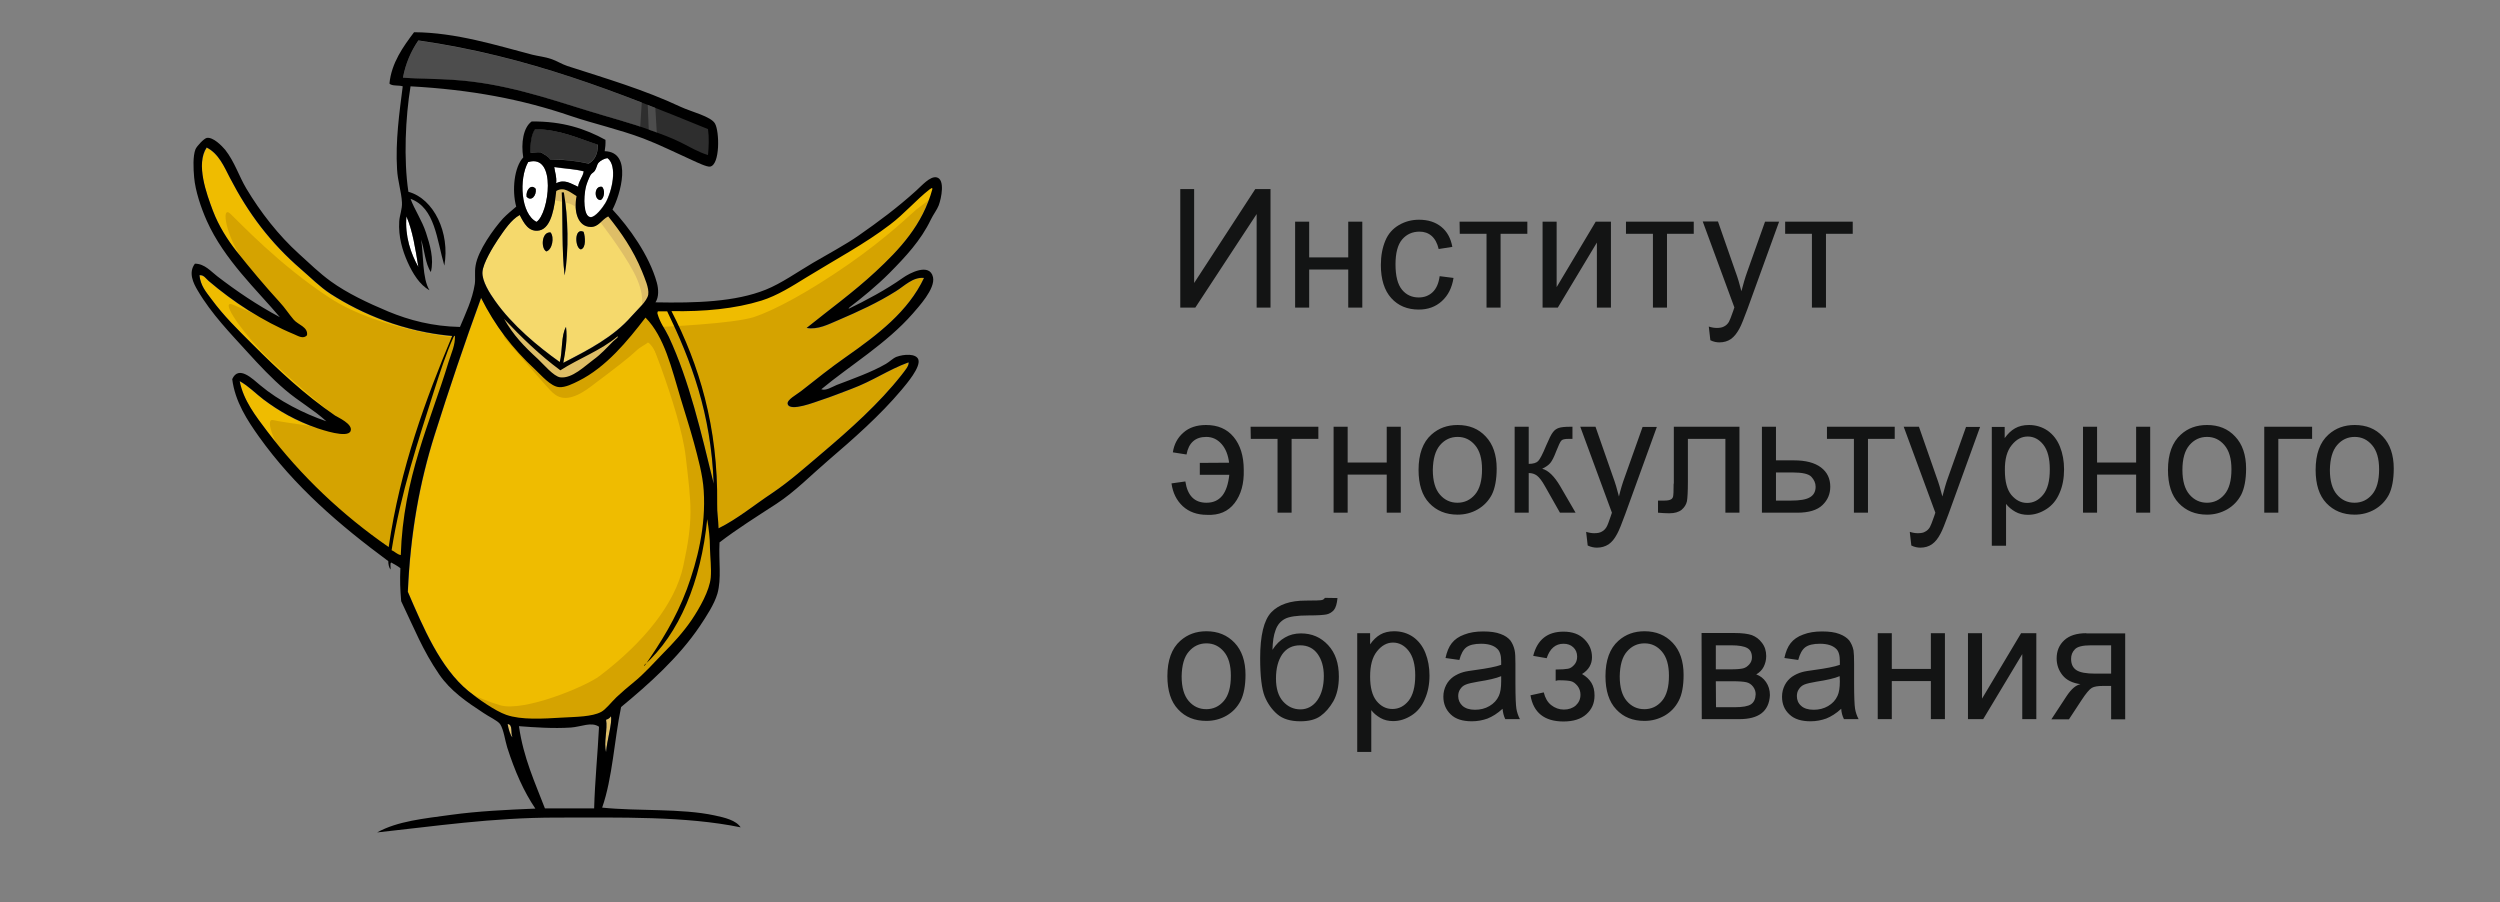 <?xml version="1.0" encoding="UTF-8"?> <svg xmlns="http://www.w3.org/2000/svg" xmlns:xlink="http://www.w3.org/1999/xlink" version="1.1" id="Layer_1" x="0px" y="0px" viewBox="0 0 1280 462" style="enable-background:new 0 0 1280 462;" xml:space="preserve"><rect x="0" y="0" width="1280" height="462" fill="#808080" stroke="none"/> <style type="text/css"> .st0{fill:#131414;} .st1{fill-rule:evenodd;clip-rule:evenodd;fill:#4D4D4D;} .st2{fill-rule:evenodd;clip-rule:evenodd;fill:#2E2E2E;} .st3{fill-rule:evenodd;clip-rule:evenodd;fill:#EFBC00;} .st4{fill-rule:evenodd;clip-rule:evenodd;fill:#FFFFFF;} .st5{fill-rule:evenodd;clip-rule:evenodd;fill:#D5A300;} .st6{fill-rule:evenodd;clip-rule:evenodd;fill:#F5D96C;} .st7{fill-rule:evenodd;clip-rule:evenodd;fill:#DEBE67;} .st8{fill-rule:evenodd;clip-rule:evenodd;} .st9{display:none;fill:#FFFFFF;} </style> <g> <g> <path class="st0" d="M1080.8,344.9h-8c-4.7,0-7.9-0.6-9.7-1.8c-1.8-1.2-2.7-3.1-2.7-5.8c0-1.8,0.6-3.5,1.9-4.8 c1.2-1.4,4-2.1,8.3-2.1h10.3V344.9z M1068.2,324.2c-5,0-8.7,1.2-11.3,3.6c-2.6,2.4-3.9,5.5-3.9,9.3c0,3.2,1,6.1,3,8.6 c2,2.5,5,4,9.2,4.6c-2.4,0.5-4.7,2.5-7.1,6.1l-7.8,11.9h9l6.3-9.6c2.4-3.7,4.2-5.8,5.4-6.5c1.2-0.7,3.1-1,5.7-1h4.2v17.1h7.2v-44 H1068.2z M1007.6,368.2h7.8l20-33.3v33.3h7.2v-44h-7.8l-20,33.5v-33.5h-7.2V368.2z M961.4,368.2h7.2v-19.5h20v19.5h7.2v-44h-7.2 v18.3h-20v-18.3h-7.2V368.2z M942,348.8c0,3.3-0.4,5.8-1.2,7.5c-1,2.2-2.6,3.9-4.8,5.2c-2.2,1.3-4.7,1.9-7.4,1.9 c-2.8,0-5-0.7-6.4-2c-1.5-1.3-2.2-3-2.2-5c0-1.3,0.3-2.5,1-3.5c0.7-1.1,1.6-1.9,2.8-2.4c1.2-0.5,3.3-1,6.3-1.5 c5.3-0.8,9.2-1.7,11.8-2.8L942,348.8L942,348.8z M944.1,368.2h7.5c-0.9-1.7-1.5-3.5-1.8-5.3c-0.3-1.8-0.5-6.2-0.5-13.1v-9.9 c0-3.3-0.1-5.6-0.3-6.9c-0.4-2-1.2-3.7-2.2-5.1c-1.1-1.3-2.8-2.5-5-3.3c-2.3-0.9-5.2-1.3-8.9-1.3c-3.7,0-6.9,0.5-9.7,1.6 c-2.8,1-4.9,2.5-6.4,4.4c-1.5,1.9-2.5,4.4-3.2,7.6l7.1,1c0.8-3.1,2-5.3,3.6-6.5c1.6-1.2,4.1-1.8,7.5-1.8c3.6,0,6.4,0.8,8.2,2.5 c1.4,1.2,2,3.4,2,6.4c0,0.3,0,0.9,0,1.9c-2.8,1-7.1,1.8-12.9,2.6c-2.9,0.4-5,0.7-6.4,1.1c-1.9,0.5-3.7,1.4-5.2,2.4 c-1.5,1.1-2.8,2.5-3.7,4.3c-0.9,1.8-1.4,3.7-1.4,5.9c0,3.7,1.2,6.7,3.8,9.1c2.5,2.4,6.1,3.5,10.8,3.5c2.8,0,5.5-0.5,8-1.4 c2.5-1,5.1-2.6,7.7-5C942.8,364.8,943.3,366.6,944.1,368.2 M878.5,348.8h8.8c3.1,0,5.4,0.2,6.8,0.5c1.4,0.3,2.6,1.1,3.5,2.3 c0.9,1.2,1.3,2.5,1.3,3.9c-0.1,2.4-0.9,4.1-2.4,5.1c-1.5,1-4.3,1.5-8.4,1.5h-9.5L878.5,348.8L878.5,348.8z M878.5,330.4h7.9 c3.9,0,6.6,0.5,8.2,1.4c1.6,0.9,2.4,2.5,2.4,4.8c0,1.4-0.5,2.6-1.4,3.6c-0.9,1-1.9,1.7-3.1,2c-1.1,0.3-3.3,0.5-6.3,0.5h-7.7 L878.5,330.4L878.5,330.4z M871.3,368.2h19.2c5,0,8.8-1,11.4-3c2.6-2,4.1-5.1,4.3-9.3c0-2.6-0.7-4.8-2-6.7c-1.3-1.9-3-3.2-5-3.9 c1.7-1,3-2.3,3.8-3.9c0.8-1.6,1.3-3.4,1.3-5.5c0-2.6-0.7-4.9-2.2-6.8c-1.4-1.9-3.1-3.1-5.1-3.9c-2-0.7-5-1.1-9.1-1.1h-16.7 L871.3,368.2L871.3,368.2z M833,333.6c2.4-2.8,5.4-4.2,9-4.2c3.6,0,6.5,1.4,8.9,4.2c2.4,2.8,3.6,6.9,3.6,12.4 c0,5.8-1.2,10.1-3.6,12.9c-2.4,2.8-5.4,4.2-9,4.2c-3.6,0-6.6-1.4-9-4.2c-2.4-2.8-3.6-7-3.6-12.6 C829.4,340.6,830.6,336.3,833,333.6 M827.5,363.2c3.7,4,8.5,5.9,14.5,5.9c3.7,0,7.1-0.9,10.3-2.7c3.1-1.8,5.5-4.3,7.2-7.6 c1.7-3.2,2.5-7.7,2.5-13.3c0-7-1.9-12.5-5.6-16.4c-3.7-3.9-8.5-5.9-14.4-5.9c-5.3,0-9.7,1.6-13.4,4.9c-4.4,3.9-6.6,10-6.6,18.1 C822,353.6,823.8,359.3,827.5,363.2 M798.2,348.3c3,0,5.1,0.2,6.2,0.5c1.2,0.3,2.2,1.1,3.3,2.4c1,1.3,1.5,2.8,1.5,4.5 c0,2.2-0.8,4-2.4,5.5c-1.6,1.4-3.7,2.1-6.1,2.1c-2.4,0-4.6-0.8-6.5-2.3c-1.9-1.5-3.1-3.7-3.8-6.5l-6.8,1.5 c1.5,8.9,7.2,13.4,16.9,13.4c5,0,8.9-1.2,11.7-3.7c2.8-2.5,4.2-5.6,4.2-9.6c0-2.5-0.5-4.7-1.6-6.5c-1.1-1.8-2.7-3.3-4.8-4.5 c3.4-2.1,5.1-5,5.1-8.6c0-3.6-1.3-6.6-3.9-9.2c-2.6-2.6-6.1-3.9-10.7-3.9c-8.2,0-13.4,4.1-15.5,12.4l6.9,1.2 c1.6-4.9,4.5-7.4,8.6-7.4c2.1,0,3.7,0.6,5,1.8c1.3,1.2,2,2.8,2,4.8c0,1.7-0.5,3.1-1.5,4.2c-1,1.1-2,1.8-3.2,2 c-1.1,0.2-3.2,0.4-6.3,0.4v5.8C797.3,348.3,797.9,348.3,798.2,348.3 M768.6,348.8c0,3.3-0.4,5.8-1.2,7.5c-1,2.2-2.6,3.9-4.8,5.2 c-2.2,1.3-4.7,1.9-7.4,1.9c-2.8,0-4.9-0.7-6.4-2c-1.4-1.3-2.2-3-2.2-5c0-1.3,0.3-2.5,1-3.5c0.7-1.1,1.6-1.9,2.9-2.4 c1.2-0.5,3.3-1,6.3-1.5c5.2-0.8,9.2-1.7,11.8-2.8V348.8z M770.7,368.2h7.5c-0.9-1.7-1.5-3.5-1.8-5.3c-0.3-1.8-0.5-6.2-0.5-13.1 v-9.9c0-3.3-0.1-5.6-0.4-6.9c-0.4-2-1.2-3.7-2.2-5.1c-1.1-1.3-2.7-2.5-5-3.3c-2.3-0.9-5.2-1.3-8.9-1.3c-3.7,0-6.9,0.5-9.7,1.6 c-2.8,1-4.9,2.5-6.4,4.4c-1.5,1.9-2.5,4.4-3.2,7.6l7.1,1c0.8-3.1,2-5.3,3.6-6.5c1.6-1.2,4.1-1.8,7.5-1.8c3.6,0,6.4,0.8,8.2,2.5 c1.4,1.2,2.1,3.4,2.1,6.4c0,0.3,0,0.9,0,1.9c-2.8,1-7.1,1.8-12.9,2.6c-2.9,0.4-5,0.7-6.4,1.1c-1.9,0.5-3.7,1.4-5.2,2.4 c-1.5,1.1-2.8,2.5-3.7,4.3c-0.9,1.8-1.4,3.7-1.4,5.9c0,3.7,1.3,6.7,3.8,9.1c2.5,2.4,6.1,3.5,10.8,3.5c2.8,0,5.5-0.5,8-1.4 c2.5-1,5.1-2.6,7.7-5C769.5,364.8,769.9,366.6,770.7,368.2 M705,333.5c2.4-3,5.1-4.5,8.2-4.5c3.1,0,5.8,1.4,8,4.2 c2.2,2.8,3.4,7,3.4,12.6c0,5.9-1.2,10.2-3.4,13c-2.3,2.8-5,4.2-8.3,4.2c-3.2,0-5.9-1.4-8.1-4.1c-2.2-2.7-3.3-6.9-3.3-12.5 S702.6,336.5,705,333.5 M702.1,385v-21.4c1.2,1.6,2.8,2.9,4.7,4c1.9,1.1,4.1,1.6,6.5,1.6c3.3,0,6.4-1,9.4-2.9 c3-1.9,5.3-4.7,6.8-8.3c1.6-3.6,2.4-7.6,2.4-12.1c0-4.2-0.7-8.1-2.1-11.6c-1.4-3.5-3.5-6.2-6.3-8.2c-2.8-1.9-6-2.9-9.7-2.9 c-2.8,0-5.2,0.6-7.1,1.7c-1.9,1.1-3.7,2.8-5.2,5v-5.7h-6.6V385L702.1,385L702.1,385z M674.5,358.5c-2.2,3.1-5.2,4.7-8.7,4.7 c-3.5,0-6.5-1.4-8.9-4.1c-2.4-2.7-3.6-6.6-3.6-11.7c0-5.2,1.1-9.3,3.2-12.4c2.2-3.1,5.2-4.6,9.2-4.6c3.8,0,6.8,1.5,8.9,4.4 c2.1,2.9,3.2,6.7,3.2,11.3C677.8,351.2,676.7,355.3,674.5,358.5 M676.9,307.2c-0.7,0.2-3.5,0.3-8.4,0.3c-7.9,0-13.8,2-17.6,6 c-3.8,4-5.7,11.9-5.7,23.5c0,9.2,0.8,15.7,2.3,19.5c1.5,3.7,3.7,6.8,6.5,9.2c2.8,2.4,6.7,3.6,11.8,3.6c4.4,0,7.8-0.9,10.3-2.7 c2.5-1.8,4.7-4.3,6.6-7.6c1.8-3.3,2.8-7.5,2.8-12.6c0-6.8-1.8-12.1-5.5-16.1c-3.7-4-8.3-6-13.9-6c-3.1,0-5.8,0.7-8.2,2.1 c-2.5,1.4-4.6,3.5-6.4,6.3c0.1-4.1,0.6-7.5,1.6-10.1c0.9-2.6,2.5-4.5,4.7-5.7c2.2-1.2,6.2-1.8,12.2-1.8c4.5,0,7.5-0.2,9.1-0.5 c1.5-0.3,2.8-1.1,3.8-2.2c1-1.2,1.6-3.2,1.9-6.2l-6.4-0.1C678,306.6,677.6,307,676.9,307.2 M608.7,333.6c2.4-2.8,5.4-4.2,9-4.2 c3.6,0,6.5,1.4,8.9,4.2c2.4,2.8,3.6,6.9,3.6,12.4c0,5.8-1.2,10.1-3.6,12.9c-2.4,2.8-5.4,4.2-9,4.2c-3.6,0-6.6-1.4-9-4.2 c-2.4-2.8-3.6-7-3.6-12.6C605.1,340.6,606.3,336.3,608.7,333.6 M603.2,363.2c3.7,4,8.5,5.9,14.5,5.9c3.7,0,7.2-0.9,10.3-2.7 c3.1-1.8,5.5-4.3,7.2-7.6c1.6-3.2,2.5-7.7,2.5-13.3c0-7-1.9-12.5-5.6-16.4c-3.7-3.9-8.5-5.9-14.4-5.9c-5.3,0-9.7,1.6-13.4,4.9 c-4.4,3.9-6.6,10-6.6,18.1C597.7,353.6,599.5,359.3,603.2,363.2"></path> <path class="st0" d="M1196.6,227.9c2.4-2.8,5.4-4.2,9-4.2c3.6,0,6.5,1.4,8.9,4.2c2.4,2.8,3.6,6.9,3.6,12.4 c0,5.8-1.2,10.1-3.6,12.9c-2.4,2.8-5.4,4.2-9,4.2s-6.6-1.4-9-4.2c-2.4-2.8-3.6-7-3.6-12.6C1193,234.9,1194.2,230.7,1196.6,227.9 M1191.1,257.6c3.7,3.9,8.5,5.9,14.5,5.9c3.7,0,7.2-0.9,10.3-2.7c3.1-1.8,5.5-4.3,7.2-7.5c1.6-3.2,2.5-7.7,2.5-13.4 c0-7-1.9-12.5-5.6-16.4c-3.7-4-8.5-5.9-14.4-5.9c-5.3,0-9.7,1.6-13.4,4.9c-4.4,3.9-6.6,10-6.6,18.1 C1185.6,248,1187.4,253.7,1191.1,257.6 M1159.3,262.5h7.2v-37.8h17.3v-6.2h-24.5V262.5z M1121,227.9c2.4-2.8,5.4-4.2,9-4.2 c3.6,0,6.5,1.4,8.9,4.2c2.4,2.8,3.6,6.9,3.6,12.4c0,5.8-1.2,10.1-3.6,12.9c-2.4,2.8-5.4,4.2-8.9,4.2c-3.6,0-6.6-1.4-9-4.2 c-2.4-2.8-3.6-7-3.6-12.6C1117.4,234.9,1118.6,230.7,1121,227.9 M1115.5,257.6c3.7,3.9,8.5,5.9,14.5,5.9c3.7,0,7.1-0.9,10.3-2.7 c3.1-1.8,5.5-4.3,7.2-7.5c1.6-3.2,2.5-7.7,2.5-13.4c0-7-1.9-12.5-5.6-16.4c-3.7-4-8.5-5.9-14.4-5.9c-5.3,0-9.8,1.6-13.4,4.9 c-4.4,3.9-6.6,10-6.6,18.1C1110,248,1111.8,253.7,1115.5,257.6 M1066.5,262.5h7.2V243h20v19.5h7.2v-44h-7.2v18.3h-20v-18.3h-7.2 V262.5z M1030,227.9c2.4-3,5.1-4.4,8.2-4.4c3.1,0,5.8,1.4,8,4.2c2.2,2.8,3.3,7,3.3,12.6c0,5.9-1.1,10.2-3.4,13 c-2.3,2.8-5,4.2-8.2,4.2c-3.2,0-5.8-1.4-8.1-4.1c-2.2-2.7-3.3-6.9-3.3-12.5C1026.4,235.1,1027.6,230.8,1030,227.9 M1027.1,279.4 V258c1.2,1.6,2.8,2.9,4.7,4c1.9,1.1,4.1,1.6,6.5,1.6c3.3,0,6.4-1,9.4-2.9c3-1.9,5.3-4.7,6.8-8.3c1.6-3.6,2.3-7.7,2.3-12.1 c0-4.2-0.7-8.1-2.1-11.6c-1.4-3.5-3.5-6.2-6.3-8.2c-2.8-1.9-6-2.9-9.6-2.9c-2.8,0-5.2,0.6-7.1,1.7c-2,1.1-3.7,2.8-5.3,5v-5.7h-6.6 v60.8L1027.1,279.4L1027.1,279.4z M983.2,280.4c2.3,0,4.3-0.6,5.9-1.7c1.7-1.2,3.1-2.9,4.4-5.4c1-1.8,2.3-5.1,4.1-10l16.2-44.7 h-7.2l-9.1,25.6c-1.2,3.2-2.1,6.6-3,10c-0.9-3.6-1.9-7-3.1-10.2l-8.9-25.5h-7.8l16.2,44c-0.3,0.8-0.5,1.4-0.6,1.8 c-1,3-1.8,4.8-2.2,5.6c-0.6,1-1.4,1.8-2.4,2.3c-0.9,0.6-2.2,0.8-3.8,0.8c-1.2,0-2.6-0.2-4.1-0.7l0.8,7 C980.2,280.1,981.8,280.4,983.2,280.4 M935.5,224.7h13.7v37.8h7.2v-37.8h13.7v-6.2h-34.7V224.7z M909.3,241.9h8.5 c4.9,0,8.2,0.7,9.6,2.2c1.4,1.5,2.2,3.2,2.2,5.1c0,2.5-1,4.3-2.9,5.4c-2,1.2-5.2,1.7-9.8,1.7h-7.6V241.9z M902.1,262.5h18.1 c5.9,0,10.2-1.3,12.9-3.9c2.7-2.6,4-5.7,4-9.4c0-4.2-1.6-7.5-4.8-9.9c-3.2-2.4-7.8-3.6-13.8-3.6h-9.2v-17.2h-7.2L902.1,262.5 L902.1,262.5z M856.9,247.6c0,3.8-0.1,6-0.3,6.7c-0.2,0.7-0.6,1.2-1.3,1.5c-0.6,0.3-1.7,0.5-3.2,0.5h-3.2v6.2 c2.2,0.2,4.2,0.3,5.8,0.3c2.7,0,4.8-0.6,6.3-1.8c1.4-1.2,2.3-2.6,2.7-4.3c0.3-1.6,0.5-5,0.5-10.1v-21.9h19.2v37.8h7.2v-44h-33.6 V247.6z M817.6,280.4c2.3,0,4.3-0.6,6-1.7c1.7-1.2,3.1-2.9,4.4-5.4c1-1.8,2.3-5.1,4.1-10l16.2-44.7H841l-9.1,25.6 c-1.2,3.2-2.2,6.6-3,10c-0.9-3.6-1.9-7-3.1-10.2l-8.9-25.5h-7.8l16.2,44c-0.3,0.8-0.5,1.4-0.6,1.8c-1,3-1.7,4.8-2.2,5.6 c-0.6,1-1.4,1.8-2.4,2.3c-1,0.6-2.3,0.8-3.9,0.8c-1.2,0-2.5-0.2-4.1-0.7l0.8,7C814.6,280.1,816.2,280.4,817.6,280.4 M775.5,262.5 h7.2v-20.3c1.6,0,3,0.4,4.2,1.3c1.2,0.9,2.6,2.7,4.1,5.4l7.7,13.6h8l-7.9-13.6c-3-5.1-6.1-8.1-9.2-8.9c1.9-0.9,3.3-1.9,4.2-3 c0.9-1.1,1.9-3.1,3-6c1.2-3,2-4.8,2.6-5.4c0.5-0.6,1.7-0.9,3.7-0.9l2,0v-6.2h-1.4c-2.5,0-4.4,0.2-5.6,0.6c-1.2,0.4-2.2,1.1-3,2.2 c-0.9,1.1-2,3.4-3.5,6.9c-1.8,4.4-3.2,7-4.1,7.9s-2.5,1.4-4.8,1.4v-19h-7.2L775.5,262.5L775.5,262.5z M737.3,227.9 c2.4-2.8,5.4-4.2,9-4.2c3.6,0,6.5,1.4,8.9,4.2c2.4,2.8,3.6,6.9,3.6,12.4c0,5.8-1.2,10.1-3.6,12.9c-2.4,2.8-5.4,4.2-9,4.2 c-3.6,0-6.6-1.4-9-4.2c-2.4-2.8-3.6-7-3.6-12.6C733.7,234.9,734.9,230.7,737.3,227.9 M731.8,257.6c3.7,3.9,8.5,5.9,14.5,5.9 c3.7,0,7.2-0.9,10.3-2.7c3.1-1.8,5.5-4.3,7.2-7.5c1.6-3.2,2.5-7.7,2.5-13.4c0-7-1.9-12.5-5.6-16.4c-3.7-4-8.5-5.9-14.4-5.9 c-5.3,0-9.7,1.6-13.4,4.9c-4.4,3.9-6.6,10-6.6,18.1C726.3,248,728.1,253.7,731.8,257.6 M682.8,262.5h7.2V243h20v19.5h7.2v-44H710 v18.3h-20v-18.3h-7.2V262.5z M640.4,224.7h13.7v37.8h7.2v-37.8H675v-6.2h-34.7L640.4,224.7L640.4,224.7z M629.3,236.9 c-0.5-3.9-1.7-7.1-3.8-9.5c-2.1-2.4-4.7-3.7-7.9-3.7c-5.6,0-9,3-10.1,9l-7-1.1c0.6-4.1,2.4-7.5,5.4-10.1c2.9-2.6,6.8-3.9,11.6-3.9 c6,0,10.7,2,14.1,6.1c3.4,4.1,5.2,9.7,5.2,16.9c0.2,7-1.4,12.7-4.7,17c-3.3,4.3-8,6.3-14.1,6c-5.1,0-9.2-1.5-12.4-4.4 c-3.2-3-5.1-6.8-5.8-11.7l7.1-1c1.1,7.3,4.7,10.9,10.8,10.9c3.5,0,6.1-1.2,8.1-3.6c1.9-2.4,3.1-6,3.6-10.7h-15.1v-6.1L629.3,236.9 L629.3,236.9z"></path> <path class="st0" d="M914,119.7h13.7v37.8h7.2v-37.8h13.7v-6.2H914L914,119.7L914,119.7z M880.3,175.3c2.3,0,4.3-0.6,5.9-1.7 c1.7-1.2,3.1-3,4.4-5.4c1-1.8,2.3-5.2,4.1-10l16.2-44.7h-7.2l-9.1,25.6c-1.2,3.3-2.1,6.6-3,10c-0.9-3.6-1.9-7-3.1-10.2l-8.9-25.5 h-7.8l16.2,44c-0.3,0.8-0.5,1.4-0.6,1.8c-1,3-1.8,4.8-2.2,5.6c-0.6,1-1.4,1.8-2.4,2.3c-1,0.6-2.3,0.8-3.8,0.8 c-1.2,0-2.6-0.2-4.1-0.7l0.8,7C877.3,175,878.9,175.3,880.3,175.3 M832.6,119.7h13.7v37.8h7.2v-37.8h13.7v-6.2h-34.7V119.7z M789.8,157.5h7.8l20-33.3v33.3h7.2v-44H817L797,147v-33.5h-7.2L789.8,157.5L789.8,157.5z M747.4,119.7h13.7v37.8h7.2v-37.8H782 v-6.2h-34.7L747.4,119.7L747.4,119.7z M733.5,149.6c-1.9,1.8-4.3,2.7-7.1,2.7c-3.5,0-6.4-1.3-8.6-4c-2.2-2.7-3.3-7-3.3-12.9 c0-5.8,1.1-10.1,3.4-12.8c2.3-2.7,5.3-4,8.9-4c2.4,0,4.5,0.7,6.2,2.2c1.7,1.5,2.9,3.7,3.6,6.7l7-1.1c-0.8-4.4-2.7-7.9-5.7-10.3 c-3-2.4-6.7-3.6-11.4-3.6c-3.7,0-7.1,0.9-10.2,2.7c-3.1,1.8-5.5,4.4-7,8c-1.5,3.6-2.3,7.7-2.3,12.5c0,7.3,1.8,13,5.3,16.9 c3.5,3.9,8.2,5.9,14.1,5.9c4.7,0,8.6-1.4,11.8-4.3c3.2-2.9,5.2-6.8,6-11.9l-7.1-0.9C736.6,145.1,735.4,147.8,733.5,149.6 M663.1,157.5h7.2V138h20v19.5h7.2v-44h-7.2v18.3h-20v-18.3h-7.2V157.5z M604.2,157.5h7.8l31.4-47.9v47.9h7.1V96.8h-7.8 l-31.3,48.1V96.8h-7.1V157.5z"></path> <path class="st0" d="M1039.1,147.9"></path> </g> </g> <path class="st1" d="M214.2,20.8c56.5,8.1,102.5,26.6,148.3,45.4c0.6,4.2,0.4,9.1,0,13.3c-4.9-1.5-9.5-4.2-14-6.5 c-4.9-2.4-9.9-4.2-15.1-6.1C323,63,312.1,60.2,301,56.8c-21.4-6.6-43.5-14.3-68.8-15.8c-8.6-0.5-17-0.4-25.9-1.1 C207.7,32.3,210.5,26.1,214.2,20.8z"></path> <path class="st2" d="M306,74c0.2,5-1.7,7.9-4.7,9.7c-6-1.3-12.6-2.1-19.8-2.2c-1-1.7-3-2.5-4.7-3.6c-1.9-0.2-4.5,0.3-5.4,0 c0.1-4.7,0.5-9.1,2.5-11.9C287,66.4,295.9,70.8,306,74z"></path> <path class="st3" d="M199.1,280.3c-23.7-16.4-44.7-36.3-62.3-59.4c-5.8-7.6-12.1-15.7-14-25.6c4.8,2.7,8.1,6.3,12.2,9.4 c8,6,16.4,10.8,27.7,14.8c1.9,0.7,15.4,5.3,16.9,1.4c1.4-3.6-6.7-7.1-7.9-7.9c-15.7-10.8-29-23.2-42.5-36.7 c-7.8-7.8-14.4-14.3-20.9-23c-2.9-3.9-5.5-6.9-6.1-12.2c2.1-0.4,3.3,1.7,4.7,2.9c12.3,10.5,27.5,20.6,43.9,27.4 c1.8,0.8,4.7,2.6,6.5,0.4c0.5-4.2-4.6-5.3-6.8-7.9c-2.5-2.9-4.5-6.1-7.2-9c-7.7-8.3-14.9-16.8-22.3-26.3 c-4.3-5.5-8.9-12.6-11.9-20.5c-3.3-8.6-9-23.9-3.2-32.4c6.1,3.1,9,9.9,11.9,15.5c9.5,18.5,20.8,33.4,36.4,46.8 c5,4.3,9.6,9,15.1,12.6c16.2,10.4,37.5,19.4,62.3,21.6C218.1,204.1,204.9,239.5,199.1,280.3z"></path> <path class="st4" d="M311,80.9c5.3,4.1,2.3,17.1-1.1,23c-1.3,2.2-5.2,7.4-7.6,7.2c-3.8-0.3-3.7-10.2-2.5-15.1 c0.4-1.6,1.5-4.7,2.5-6.5c0.5-0.9,1.6-1.3,2.2-2.2c0.9-1.4,1.1-3.2,1.8-4C307.5,82.2,309.4,81.1,311,80.9z M307.4,102.5 c2-0.8,2.5-5.4,0.7-6.8C304,95,304.1,102.5,307.4,102.5z"></path> <path class="st4" d="M274.7,113.6c-8.1-4.1-9.1-22-4.3-30.6C285.2,78.4,281.1,109.4,274.7,113.6z M269.6,100.7 c2.4,2.8,5.2-0.6,4.7-4C271.9,93.9,269.2,97.4,269.6,100.7z"></path> <path class="st4" d="M283.7,85.6c5,0.8,10.6,0.9,15.1,2.2c-0.5,3.1-2.5,4.7-2.9,7.9c-3.5-1.5-6.8-4.1-11.2-1.8 C285.1,90.4,284.1,88.2,283.7,85.6z"></path> <path class="st5" d="M412.9,168c5.8,1.1,11.2-1.8,16.2-4c10.3-4.4,20.3-9,29.5-14.8c4.4-2.7,8.7-7.4,14.4-6.8 c-8.1,17.2-23.7,29-40.3,40.7c-7.7,5.4-14.7,11-22.7,17.3c-2.3,1.8-7.3,4.4-6.8,6.5c0.9,4.3,14.6-1.2,16.6-1.8 c6.5-2.1,10.9-3.9,15.8-5.8c11.3-4.2,19-9.8,29.5-13.7c0.4,1.7-2.1,4.5-3.6,6.5c-11.4,14.4-26.4,27.9-40.7,40 c-8.4,7.1-16.4,14.3-25.6,20.5c-9.1,6.1-17.7,13.2-27.4,18c-0.1-4.4-0.8-8-0.7-12.2c0.5-40.1-9.4-71.8-23.4-99 c16.8,0.3,32.6-1.2,46.1-5.4c8.2-2.6,15.7-7.4,23-11.9c14.8-9.1,30.3-17.4,42.8-27c7.2-5.5,13.4-12.7,20.2-18 c0.4-0.3,0.7-0.5,1.1-0.7c0.3-0.1,0.3,0.1,0.4,0.4c-4.8,18.4-16.9,31.1-29.2,42.5C437,149.6,424.5,158.6,412.9,168z"></path> <path class="st6" d="M295.2,100.3c-1.6,8.1,0.8,15.7,7.2,15.8c4.1,0.1,5.6-3.7,9-5.4c6.5,8,12.6,16.9,17.3,28.1 c1.5,3.5,3.8,8.6,3.2,11.9c-0.5,3.4-6,8.2-8.6,11.2c-9.3,10.6-22.2,17.2-34.9,23.8c1.1-5.6,2.2-12.1,1.4-18.4 c-2.6,4.4-1.7,12.5-3.2,18c-11.1-7.9-24.2-18.7-33.1-31.3c-2.7-3.9-6.8-10.2-6.5-14.8c0.3-4.5,5.5-12.9,7.9-16.6 c3.4-5,6.9-10.3,11.2-12.6c2.1,4.1,4.6,9,10.1,7.9c6.4-1.3,7.8-12.8,8.6-20.2C288.8,95.3,292.2,98.7,295.2,100.3z M289.1,141 c2.3-12.7,1.8-30-0.4-42.5c-0.4,0-0.7,0-1.1,0C288.3,111.6,287.5,128.3,289.1,141z M297.4,127.7c2.8-0.8,2.3-6.6,1.4-9 C293.9,116.3,294.3,127,297.4,127.7z M279.7,128.8c3-0.8,4.2-7.3,2.2-9.7C277.3,118.5,276.8,127.1,279.7,128.8z"></path> <path class="st4" d="M208.1,110.8c3.2,7.5,4.6,16.7,6.1,25.9C210.4,130,207.2,120.9,208.1,110.8z"></path> <path class="st3" d="M329.8,340.8c18.1-16.1,29.2-42.9,32.4-74.9c0.9,4.8,1.4,9.8,1.4,14.8c0,4.8,0.8,10.2,0.4,15.1 c-0.6,6.7-5.7,15.6-9.7,21.6c-4.5,6.7-9.9,12.4-14.4,16.9c-5.2,5.2-9.8,10.5-15.8,15.5c-2.5,2-5.5,4.6-8.3,7.2 c-2.8,2.6-5.6,6.4-7.9,7.6c-4.7,2.4-12.7,2.5-19.8,2.9c-10,0.5-21.1,1.3-28.8-1.4c-5.7-2-14.6-8.3-19.4-12.2 c-14.5-11.9-23.1-32.7-31-50.8c1.3-30.2,6.1-56.2,13.7-80.3c7.5-24,15.3-46.9,23.8-70.2c7.1,14.1,16,25.9,27.7,36.7 c3.2,2.9,8,8.7,12.2,9c3.1,0.2,7.3-1.8,10.1-3.2c14-7,25-20.4,34.2-32.4c9.8,10,13.3,25.9,18,41.4c2.2,7.4,4.7,15,6.8,22.7 c2.2,7.9,4.5,16.4,5,24.5c1.2,18.3-3.3,36-8.6,50.4c-5.6,15.1-13.4,27.5-21.6,39.2C330,340.8,329.9,340.8,329.8,340.8z"></path> <path class="st5" d="M341.6,159.4c12.2,25.2,22.4,52.2,23.8,88.2c-6.4-26.2-12.5-52.7-23-75.2c-2-4.2-4.4-6.9-5.8-11.9 c0-0.5-0.1-1,0.4-1.1C338.5,159.4,340.1,159.4,341.6,159.4z"></path> <path class="st3" d="M232.2,172.7c0.2-0.3,0.3-0.6,0.7-0.7c0.3,4.6-2,9.1-3.2,13.3c-9.3,30.8-23.3,59.5-24.5,99 c-2-0.4-3-1.8-4.7-2.5c4.6-29.2,13.6-56,22-82.4C225.4,190.3,228.5,180.7,232.2,172.7z"></path> <path class="st7" d="M310.3,385.1c-1.3-5.2,0.9-11.8,0-16.6c1.1-0.3,2-0.9,2.5-1.8C313.6,369.9,310.7,379.3,310.3,385.1z"></path> <path class="st6" d="M258.1,163.3c8.9,9.4,18.2,18.5,28.8,26.3c9.4-6,20.8-10.2,29.2-17.3c1.2,0.1-1.1,1.5-2.2,2.5 c-3.1,3.1-6.1,6.5-10.1,9.4c-4.4,3.2-10.8,9.7-16.9,9c-3.4-0.4-8.7-6.8-11.5-9.4C268.3,177.3,262.9,171.7,258.1,163.3z"></path> <path class="st7" d="M259.9,370.7c2.9,0.2,1.4,4.9,2.5,6.8C261.4,376.9,260.3,373.2,259.9,370.7z"></path> <path class="st5" d="M235.9,173.3c0,0-41.2-3.9-67.1-20.8c-25.9-16.9-46.1-38.6-50.9-43.1c-4.9-4.5-2.3,11.7,7.1,24.6 c9.4,13,31.1,37.3,31.1,37.3s-29.5-12-36.6-15.2c-7.1-3.2,2.6,11.4,13.9,23.3c11.4,12,39.6,35,39.6,35l6.6,6.5 c0,0-34.5-4.5-39.7-5.8c-5.2-1.3,2.6,16.2,7.8,22.4c5.2,6.2,35,32.4,35,32.4l24.3,17.8c0,0,2.3-25,6.8-44.8 c4.5-19.8,16.2-51.6,16.2-52.5C230.1,189.5,235.9,173.3,235.9,173.3z"></path> <polyline class="st2" points="331.6,52.3 331.6,52.8 332.2,67.3 327.7,66.2 328.7,50.8 "></polyline> <path class="st7" d="M282.7,102.4c0,0,5.7,0.9,8.7,1.8c3,0.9,7.3,4.8,7.3,4.8l-1.8-8.5l-7.8-5.7l-5.7,1.1L282.7,102.4z"></path> <path class="st7" d="M306.7,112.9c0,0,11.7,14.9,17.8,26.5c6.2,11.7,3.9,18.1,3.9,18.1l5.7-6.2l-1.8-14l-8.9-16.9l-10.5-13 L306.7,112.9z"></path> <path class="st7" d="M257.5,162.1l17.4,16.2l12.6,8.9l8.7-4.1l11.9-6.6l13-9.1l-0.2,3.4l-17.6,17.8l-14.9,6.2c0,0-5.7-0.9-6.4-1.6 c-0.7-0.7-16.2-16.7-16.2-16.7l-8.7-11L257.5,162.1z"></path> <path class="st5" d="M328.2,161.8c0,0,20,47.1,22.9,72.1c2.9,25,4,31.7-1.3,56.1c-4.2,19.1-20.1,38.9-42.8,56.1 c-7.1,5.4-38.7,18.5-50.9,15c-12.1-3.6-21.4-9.3-21.4-9.3l27.3,18l45.5-0.2l15-15l28.6-27.1l16.4-27.1l-1.4-41.4l-2.9-20l-14.3-41.4 l-12.1-30.7l-3.6-11.4L328.2,161.8z"></path> <path class="st3" d="M337.9,167.4c0,0,37.7-1.6,48.2-5.1c10.5-3.5,27.7-12.7,48.2-26.9c20.5-14.3,31.8-25.6,34.7-28 c3-2.4,8.9-6.7,8.9-6.7l2.4-8.4l-5.9,2.7l-15.9,15.9l-17.5,11.6l-20.7,12.7c0,0-19.4,12.4-20.5,12.9c-1.1,0.5-11,5.1-11,5.1 l-26.9,3.8l-27.7,0.3L337.9,167.4z"></path> <polygon class="st2" points="335.5,54.8 336.3,68.3 363.8,82 365.9,70.7 364.8,64.2 350.8,58.6 "></polygon> <path class="st5" d="M258.4,173.1c0,0,20.5,23.9,23.5,26.9c2.9,2.9,7.8,7.6,20.5-2c12.7-9.5,20.5-15.6,23-18.1 c2.4-2.4,5.6-3.7,6.1-4.4c0.5-0.7,3.2,2.4,4.9,6.6s4.2,9,4.2,9l-3.7-18.1l-6.6-12l-8.5,8.8L311,182.2l-11.2,7.8l-7.6,4.9l-6.1,0.7 c0,0-3.9-2.9-5.1-3.9c-1.2-1-10.3-7.8-11-8.5c-0.7-0.7-8.3-8.1-8.5-8.8c-0.2-0.7-6.1-9.3-6.1-9.3L258.4,173.1z"></path> <path class="st8" d="M274.3,96.7c0.5,3.4-2.3,6.7-4.7,4C269.2,97.4,271.9,93.9,274.3,96.7z"></path> <path class="st8" d="M308.2,95.6c1.7,1.4,1.3,6-0.7,6.8C304.1,102.5,304,95,308.2,95.6z"></path> <path class="st8" d="M287.6,98.5c0.4,0,0.7,0,1.1,0c2.1,12.5,2.6,29.7,0.4,42.5C287.5,128.3,288.3,111.6,287.6,98.5z"></path> <path class="st8" d="M298.8,118.7c0.8,2.4,1.4,8.2-1.4,9C294.3,127,293.9,116.3,298.8,118.7z"></path> <path class="st8" d="M281.9,119c2,2.5,0.9,8.9-2.2,9.7C276.8,127.1,277.3,118.5,281.9,119z"></path> <path class="st8" d="M420.5,199.3c2.3,0.9,5.3-1.1,7.9-2.2c8.1-3.1,18-6.6,25.2-10.8c1.9-1.1,3.6-2.9,5.4-3.6 c3.8-1.4,10.1-1.8,11.2,1.4c1.3,3.9-6.1,12.5-8.6,15.5c-11.1,13.2-24.8,25.2-37.4,36c-8.9,7.6-17,16-26.6,22.3 c-10,6.5-20.2,12.9-29.2,19.8c-0.5,9.5,1.1,18.6-1.1,26.3c-1.6,5.4-5.6,11.5-9,16.6c-10.8,16-26,29.6-40.3,41.4 c-3.5,16.9-4.4,36.4-9.7,51.5c18.2,1.9,40.5,0.3,57.6,4c5.2,1.1,11,2.5,13.3,6.1c-28.1-5.8-61.6-5-94.3-5c-33.1,0-62.8,4.5-91.8,7.6 c10.4-5.8,24-7.1,37.8-9c13.8-1.9,28.6-2.6,43.2-3.2c-5.9-8.7-10.5-19.1-14.4-31.3c-1.1-3.5-1.8-9.1-3.6-11.9 c-1.2-1.8-5.9-3.9-8.6-5.8c-8.7-5.7-16.8-11.2-22.7-19.8c-8.4-12.3-12.6-23.2-19.4-37.4c-0.5-6-0.7-10.6-0.4-16.9 c-1.4-1.1-3.1-2-4.7-2.9c-0.8,0.5-0.1,2.5-0.4,3.6c-0.7-1.1-1.1-2.5-1.1-4.3c-24.9-18.4-48-38.2-66.2-63.7 c-5.9-8.3-12.3-18-13.7-29.5c3.3-7.3,10.4-0.1,14.4,3.2c9.4,7.9,22.3,14.5,33.8,18.4c-6.3-5.8-14.2-10.2-21.2-16.2 c-6.8-5.8-13-12.4-19.1-19.1c-8.7-9.6-18.5-19.6-25.6-31.7c-2.2-3.7-4.9-9.1-1.4-13.7c5,0,8.2,4,11.5,6.5c9.9,7.6,20.2,14.6,32,20.9 c-11.7-13.9-28.5-29.4-37.4-49.3c-3-6.7-5.9-15.4-6.5-22.3c-0.4-4.5-0.7-10.9,0.7-14.4c0.7-1.6,4.3-5.5,5.8-5.8 c3.3-0.5,7.7,4.1,9.4,6.1c4.8,6.1,7.1,13.6,10.8,19.8c7.3,12.2,16.5,24,27,33.5c5.2,4.7,10.4,9.8,16.2,14c8.4,6.1,19,11.1,29.5,15.5 c10.9,4.5,22.7,7.6,36.7,7.9c2.9-7,6.3-13.8,7.6-22c0.4-2.9-0.2-6,0.4-9.4c1.2-7.7,9.3-18.9,14-24.1c2.1-2.2,4.7-4.3,6.8-6.1 c-2.3-8.4-1-20.3,3.6-25.2c-1.2-7.3,0-15.3,4.3-18.4c15.9-0.2,27.6,3.8,37.8,9.4c0.1,2.2-0.1,4-0.4,5.8c14.6,0.4,7.9,22.6,4,29.9 c8.3,8.9,18.8,23.3,22.7,37.4c0.9,3.3,1.1,7.4-0.7,10.1c20.6,0.4,40.9-0.2,56.5-6.5c7.8-3.1,16.6-9.3,24.1-13.7 c7.8-4.6,16.7-9.3,23.4-14c10.2-7.1,19.9-14.3,29.5-23c2.8-2.5,7.1-7.5,10.4-6.8c4.5,0.9,2.5,10.7,1.1,14.4c-0.8,2.1-2.8,4.7-4,7.2 c-5.1,10.7-13,19.1-21.2,27.4c-6.7,6.7-14.3,12.9-20.5,17.6c-0.1,0.3-0.4,0.4-0.4,0.7c8.7-4.2,19.1-9.7,27.7-15.8 c3.5-2.5,13.8-7.9,15.5-0.4c1.3,6-7.6,15.4-10.4,18.7C453.9,175.9,435.2,187.1,420.5,199.3z M274,66.1c-2,2.8-2.4,7.2-2.5,11.9 c0.9,0.3,3.5-0.2,5.4,0c1.7,1.1,3.7,1.9,4.7,3.6c7.2,0.1,13.8,0.8,19.8,2.2c3-1.8,4.8-4.8,4.7-9.7C295.9,70.8,287,66.4,274,66.1z M222.5,199.3c-8.4,26.4-17.4,53.3-22,82.4c1.7,0.7,2.7,2.1,4.7,2.5c1.2-39.5,15.2-68.2,24.5-99c1.3-4.2,3.5-8.7,3.2-13.3 c-0.4,0.1-0.6,0.4-0.7,0.7C228.5,180.7,225.4,190.3,222.5,199.3z M231.5,172c-24.8-2.2-46.1-11.2-62.3-21.6 c-5.5-3.6-10.1-8.3-15.1-12.6c-15.5-13.4-26.8-28.3-36.4-46.8c-2.9-5.6-5.7-12.4-11.9-15.5c-5.7,8.5,0,23.8,3.2,32.4 c3,7.9,7.6,15,11.9,20.5c7.5,9.4,14.7,18,22.3,26.3c2.7,2.9,4.7,6.1,7.2,9c2.2,2.6,7.4,3.7,6.8,7.9c-1.8,2.2-4.6,0.4-6.5-0.4 c-16.4-6.8-31.6-16.9-43.9-27.4c-1.3-1.1-2.6-3.3-4.7-2.9c0.6,5.4,3.2,8.3,6.1,12.2c6.5,8.8,13.1,15.2,20.9,23 c13.5,13.5,26.8,25.9,42.5,36.7c1.2,0.8,9.3,4.3,7.9,7.9c-1.5,3.9-15-0.8-16.9-1.4c-11.3-4-19.7-8.8-27.7-14.8 c-4.1-3.1-7.4-6.7-12.2-9.4c1.9,9.9,8.3,18,14,25.6c17.5,23.1,38.6,43,62.3,59.4C204.9,239.5,218.1,204.1,231.5,172z M306.4,83.4 c-0.7,0.8-0.9,2.6-1.8,4c-0.5,0.9-1.6,1.2-2.2,2.2c-1,1.8-2.2,4.9-2.5,6.5c-1.1,4.9-1.2,14.9,2.5,15.1c2.4,0.2,6.3-5,7.6-7.2 c3.4-5.9,6.3-19,1.1-23C309.4,81.1,307.5,82.2,306.4,83.4z M270.4,83c-4.8,8.6-3.8,26.5,4.3,30.6C281.1,109.4,285.2,78.4,270.4,83z M284.8,93.8c4.4-2.3,7.6,0.3,11.2,1.8c0.4-3.2,2.4-4.8,2.9-7.9c-4.5-1.2-10.1-1.4-15.1-2.2C284.1,88.2,285.1,90.4,284.8,93.8z M448.2,139.2c12.3-11.4,24.3-24.1,29.2-42.5c0-0.2-0.1-0.4-0.4-0.4c-0.4,0.2-0.7,0.4-1.1,0.7c-6.8,5.3-12.9,12.5-20.2,18 c-12.5,9.6-28,17.9-42.8,27c-7.3,4.5-14.8,9.3-23,11.9c-13.5,4.2-29.3,5.7-46.1,5.4c14,27.2,23.9,58.9,23.4,99 c-0.1,4.2,0.6,7.8,0.7,12.2c9.7-4.8,18.2-11.9,27.4-18c9.2-6.2,17.2-13.4,25.6-20.5c14.3-12.1,29.3-25.5,40.7-40 c1.5-2,4-4.8,3.6-6.5c-10.6,3.9-18.2,9.5-29.5,13.7c-4.9,1.8-9.4,3.7-15.8,5.8c-2,0.6-15.6,6.1-16.6,1.8c-0.5-2.1,4.5-4.7,6.8-6.5 c8-6.3,15-11.9,22.7-17.3c16.7-11.7,32.2-23.5,40.3-40.7c-5.7-0.6-10,4.1-14.4,6.8c-9.2,5.8-19.2,10.4-29.5,14.8 c-5,2.1-10.4,5-16.2,4C424.5,158.6,437,149.6,448.2,139.2z M284.8,97.8c-0.8,7.3-2.2,18.8-8.6,20.2c-5.5,1.1-8-3.8-10.1-7.9 c-4.3,2.3-7.8,7.6-11.2,12.6c-2.4,3.6-7.6,12-7.9,16.6c-0.3,4.6,3.7,10.9,6.5,14.8c8.9,12.6,22,23.4,33.1,31.3 c1.5-5.5,0.6-13.6,3.2-18c0.8,6.3-0.4,12.8-1.4,18.4c12.8-6.6,25.6-13.1,34.9-23.8c2.6-3,8.1-7.8,8.6-11.2c0.5-3.3-1.8-8.3-3.2-11.9 c-4.6-11.2-10.8-20-17.3-28.1c-3.4,1.7-4.9,5.5-9,5.4c-6.4-0.1-8.8-7.7-7.2-15.8C292.2,98.7,288.8,95.3,284.8,97.8z M330.1,340.8 c8.2-11.8,16-24.2,21.6-39.2c5.3-14.4,9.8-32.1,8.6-50.4c-0.5-8.1-2.9-16.6-5-24.5c-2.1-7.7-4.6-15.3-6.8-22.7 c-4.7-15.5-8.2-31.4-18-41.4c-9.2,12-20.2,25.4-34.2,32.4c-2.8,1.4-6.9,3.5-10.1,3.2c-4.2-0.3-9.1-6.1-12.2-9 c-11.8-10.9-20.6-22.6-27.7-36.7c-8.5,23.3-16.2,46.2-23.8,70.2c-7.6,24.1-12.4,50-13.7,80.3c7.8,18.1,16.5,38.9,31,50.8 c4.9,4,13.7,10.2,19.4,12.2c7.7,2.7,18.8,2,28.8,1.4c7.1-0.4,15.1-0.4,19.8-2.9c2.3-1.2,5.1-4.9,7.9-7.6c2.8-2.6,5.8-5.2,8.3-7.2 c6.1-4.9,10.6-10.2,15.8-15.5c4.5-4.5,9.9-10.3,14.4-16.9c4-6,9.1-14.9,9.7-21.6c0.4-4.9-0.3-10.3-0.4-15.1c0-5-0.6-9.9-1.4-14.8 c-3.2,32-14.3,58.8-32.4,74.9C329.9,340.8,330,340.8,330.1,340.8z M337,159.4c-0.4,0.1-0.4,0.6-0.4,1.1c1.4,5,3.8,7.7,5.8,11.9 c10.5,22.5,16.6,49.1,23,75.2c-1.3-36-11.6-63-23.8-88.2C340.1,159.4,338.5,159.4,337,159.4z M275.4,183.8c2.8,2.6,8.1,9,11.5,9.4 c6.1,0.7,12.5-5.8,16.9-9c3.9-2.8,7-6.3,10.1-9.4c1-1,3.3-2.5,2.2-2.5c-8.4,7.1-19.7,11.2-29.2,17.3c-10.6-7.8-19.9-16.9-28.8-26.3 C262.9,171.7,268.3,177.3,275.4,183.8z M312.8,366.7c-0.5,0.9-1.4,1.5-2.5,1.8c0.9,4.8-1.3,11.4,0,16.6 C310.7,379.3,313.6,369.9,312.8,366.7z M262.4,377.5c-1.1-2,0.4-6.6-2.5-6.8C260.3,373.2,261.4,376.9,262.4,377.5z M292.3,372.5 c-9.1,0.6-18.6-0.1-26.6-0.7c2.3,16.2,8.2,28.8,13.3,42.1c8.4,0,16.8,0,25.2,0c0.4-14.3,1.8-27.7,2.5-41.8 C302.8,369.4,297.7,372.1,292.3,372.5z"></path> <path class="st8" d="M210.2,44.2c-2.6,15.8-3.6,37.4-1.1,54c13,3.5,21.4,21,18.4,37.8c-3.9-13.3-4.7-29.6-17.3-34.2 c2,5.5,5.8,10.9,7.9,17.3c2,6.1,4.2,13.4,2.5,20.2c-2.9-4.3-3.2-11.2-5-16.6c1.3,7.3,0.5,19.9,4.3,25.9c-5-2.7-8.6-8.6-11.2-14.4 c-2.6-5.8-4.8-13-4.3-20.9c0.2-3.1,1.6-6.2,1.4-9.7c-0.3-5.5-2.2-11-2.5-16.9c-0.9-14.4,1.2-29.2,2.9-42.5c-2-0.7-5.5,0-6.8-1.4 c1-10.6,7.1-19,12.6-26.3c21.4,0.1,42.5,6.8,60.5,11.5c3.2,0.8,6.6,1.1,9.7,2.2c2.8,0.9,5.3,2.6,8.3,3.6c19.5,6.3,39.3,12.1,58,20.9 c5.3,2.5,15.6,4.9,17.6,8.6c2.3,4.1,2.6,21-2.5,22c-1.6,0.3-6.6-2.1-9-3.2c-8.2-3.7-17.3-8.2-25.2-11.2 c-12.5-4.7-25.6-7.6-37.1-11.5C267.2,50.8,241.1,45.9,210.2,44.2z M206.3,39.8c8.9,0.6,17.3,0.5,25.9,1.1 c25.3,1.6,47.4,9.2,68.8,15.8c11.2,3.5,22,6.2,32.4,10.1c5.3,1.9,10.3,3.7,15.1,6.1c4.6,2.3,9.1,5,14,6.5c0.4-4.2,0.6-9.1,0-13.3 c-45.8-18.7-91.8-37.3-148.3-45.4C210.5,26.1,207.7,32.3,206.3,39.8z M214.2,136.7c-1.5-9.2-2.9-18.5-6.1-25.9 C207.2,120.9,210.4,130,214.2,136.7z"></path> <path id="path58" class="st9" d="M601.9,363.2c3.7,4,8.5,5.9,14.5,5.9c3.7,0,7.1-0.9,10.3-2.7s5.5-4.3,7.2-7.6 c1.6-3.3,2.5-7.7,2.5-13.4c0-7-1.9-12.5-5.6-16.5c-3.7-4-8.5-6-14.4-6c-5.3,0-9.7,1.6-13.4,4.9c-4.4,4-6.6,10-6.6,18.2 C596.4,353.5,598.3,359.2,601.9,363.2 M607.4,333.3c2.4-2.8,5.4-4.2,9-4.2c3.6,0,6.5,1.4,8.9,4.2c2.4,2.8,3.6,7,3.6,12.4 c0,5.8-1.2,10.1-3.6,12.9c-2.4,2.8-5.4,4.3-8.9,4.3c-3.6,0-6.6-1.4-9-4.2c-2.4-2.8-3.6-7.1-3.6-12.7 C603.8,340.4,605,336.1,607.4,333.3 M675.5,306.8c-0.7,0.2-3.5,0.3-8.4,0.3c-7.9,0-13.8,2-17.6,6.1c-3.8,4.1-5.7,11.9-5.7,23.6 c0,9.3,0.7,15.8,2.2,19.6c1.5,3.8,3.7,6.8,6.5,9.2c2.8,2.4,6.8,3.6,11.8,3.6c4.4,0,7.8-0.9,10.3-2.7c2.5-1.8,4.7-4.4,6.6-7.7 c1.8-3.3,2.8-7.5,2.8-12.7c0-6.8-1.8-12.2-5.5-16.2c-3.7-4-8.3-6-13.9-6c-3,0-5.8,0.7-8.2,2.1c-2.4,1.4-4.6,3.5-6.4,6.3 c0.1-4.1,0.6-7.5,1.6-10.1c0.9-2.6,2.5-4.5,4.7-5.7c2.2-1.2,6.2-1.8,12.2-1.8c4.5,0,7.5-0.2,9.1-0.5c1.5-0.3,2.8-1.1,3.8-2.2 c1-1.2,1.6-3.2,1.9-6.2l-6.4-0.1C676.6,306.3,676.2,306.6,675.5,306.8 M673.1,358.4c-2.2,3.2-5.1,4.7-8.7,4.7 c-3.5,0-6.5-1.4-8.8-4.1c-2.4-2.7-3.6-6.7-3.6-11.8c0-5.2,1.1-9.3,3.2-12.5c2.2-3.1,5.2-4.7,9.2-4.7c3.8,0,6.8,1.5,8.9,4.4 c2.1,2.9,3.2,6.7,3.2,11.3C676.5,351.1,675.3,355.2,673.1,358.4 M700.7,385.1v-21.5c1.2,1.6,2.8,2.9,4.7,4c1.9,1.1,4.1,1.6,6.5,1.6 c3.3,0,6.4-1,9.4-2.9c3-1.9,5.3-4.7,6.8-8.3c1.6-3.6,2.4-7.7,2.4-12.2c0-4.2-0.7-8.1-2.1-11.6c-1.4-3.5-3.5-6.3-6.3-8.2 c-2.8-1.9-6-2.9-9.6-2.9c-2.8,0-5.1,0.6-7.1,1.7c-1.9,1.1-3.7,2.8-5.2,5.1v-5.8h-6.6v61.2H700.7z M703.6,333.3 c2.4-3,5.1-4.5,8.2-4.5c3.1,0,5.8,1.4,8,4.2c2.2,2.8,3.3,7,3.3,12.7c0,5.9-1.2,10.3-3.4,13.1c-2.3,2.8-5,4.2-8.2,4.2 c-3.1,0-5.8-1.4-8.1-4.1c-2.2-2.7-3.3-6.9-3.3-12.6C700,340.6,701.2,336.2,703.6,333.3 M769.2,368.2h7.5c-0.9-1.7-1.5-3.5-1.8-5.3 c-0.3-1.9-0.4-6.3-0.4-13.2v-10c0-3.3-0.1-5.6-0.4-6.9c-0.4-2.1-1.2-3.8-2.2-5.1c-1.1-1.4-2.7-2.5-5-3.3c-2.3-0.9-5.2-1.3-8.9-1.3 c-3.7,0-6.9,0.5-9.7,1.6c-2.8,1-4.9,2.5-6.4,4.4c-1.5,1.9-2.5,4.5-3.2,7.6l7.1,1c0.8-3.1,2-5.3,3.6-6.6c1.6-1.2,4.1-1.9,7.5-1.9 c3.6,0,6.4,0.8,8.2,2.5c1.4,1.3,2.1,3.4,2.1,6.5c0,0.3,0,0.9-0.1,2c-2.7,1-7,1.9-12.9,2.6c-2.9,0.4-5,0.7-6.4,1.1 c-1.9,0.6-3.7,1.4-5.2,2.4c-1.5,1.1-2.8,2.5-3.7,4.3c-1,1.8-1.4,3.8-1.4,5.9c0,3.7,1.3,6.7,3.8,9.1c2.5,2.4,6.1,3.6,10.8,3.6 c2.8,0,5.5-0.5,8-1.5c2.5-1,5-2.6,7.7-5C768,364.8,768.5,366.6,769.2,368.2 M767.2,348.7c0,3.3-0.4,5.8-1.2,7.5 c-1,2.2-2.6,3.9-4.8,5.2c-2.2,1.3-4.6,1.9-7.4,1.9c-2.8,0-4.9-0.7-6.4-2c-1.5-1.3-2.2-3-2.2-5c0-1.3,0.3-2.5,1-3.6 c0.7-1.1,1.6-1.9,2.9-2.4c1.2-0.5,3.3-1.1,6.3-1.5c5.2-0.8,9.2-1.7,11.8-2.8L767.2,348.7z M796.6,348.1c3,0,5.1,0.2,6.3,0.5 c1.1,0.3,2.2,1.1,3.2,2.4c1,1.3,1.5,2.8,1.5,4.5c0,2.2-0.8,4-2.4,5.5c-1.6,1.4-3.7,2.1-6.1,2.1c-2.4,0-4.6-0.8-6.5-2.3 c-1.9-1.5-3.1-3.7-3.8-6.6l-6.8,1.5c1.5,9,7.2,13.4,16.9,13.4c5,0,8.9-1.2,11.7-3.7c2.8-2.5,4.2-5.7,4.2-9.7c0-2.5-0.5-4.7-1.6-6.6 c-1.1-1.8-2.7-3.3-4.8-4.5c3.4-2.1,5.1-5,5.1-8.6c0-3.6-1.3-6.7-3.9-9.2c-2.6-2.6-6.1-3.9-10.7-3.9c-8.2,0-13.3,4.1-15.5,12.4 l6.9,1.2c1.6-5,4.5-7.5,8.5-7.5c2.1,0,3.7,0.6,5,1.8c1.3,1.2,2,2.8,2,4.8c0,1.7-0.5,3.1-1.5,4.2c-1,1.1-2,1.8-3.1,2 c-1.1,0.2-3.2,0.3-6.2,0.4v5.9C795.8,348.1,796.4,348.1,796.6,348.1 M826,363.2c3.7,4,8.5,5.9,14.5,5.9c3.7,0,7.1-0.9,10.3-2.7 c3.1-1.8,5.5-4.3,7.2-7.6c1.6-3.3,2.5-7.7,2.5-13.4c0-7-1.9-12.5-5.6-16.5c-3.7-4-8.5-6-14.3-6c-5.3,0-9.7,1.6-13.4,4.9 c-4.4,4-6.6,10-6.6,18.2C820.4,353.5,822.3,359.2,826,363.2 M831.4,333.3c2.4-2.8,5.4-4.2,9-4.2c3.5,0,6.5,1.4,8.9,4.2 c2.4,2.8,3.6,7,3.6,12.4c0,5.8-1.2,10.1-3.6,12.9c-2.4,2.8-5.4,4.3-8.9,4.3c-3.6,0-6.6-1.4-9-4.2c-2.4-2.8-3.6-7.1-3.6-12.7 C827.9,340.4,829,336.1,831.4,333.3 M869.7,368.2h19.2c5,0,8.8-1,11.4-3.1c2.6-2,4.1-5.1,4.3-9.3c0-2.6-0.7-4.9-2-6.8 c-1.3-1.9-3-3.2-5-3.9c1.7-1.1,2.9-2.4,3.8-3.9c0.8-1.6,1.3-3.4,1.3-5.5c0-2.6-0.7-4.9-2.2-6.8c-1.4-1.9-3.1-3.2-5.1-3.9 c-2-0.7-5-1.1-9.1-1.1h-16.6L869.7,368.2z M876.9,330.1h7.9c3.9,0,6.6,0.5,8.2,1.4c1.6,0.9,2.4,2.5,2.4,4.9c0,1.4-0.5,2.6-1.4,3.7 c-0.9,1-1.9,1.7-3.1,2c-1.1,0.3-3.3,0.5-6.3,0.5h-7.7V330.1z M876.9,348.7h8.7c3.1,0,5.4,0.2,6.8,0.5c1.4,0.3,2.6,1.1,3.4,2.3 c0.9,1.2,1.3,2.5,1.3,3.9c-0.1,2.4-0.9,4.1-2.4,5.1c-1.5,1-4.3,1.5-8.4,1.5h-9.5V348.7z M942.4,368.2h7.5c-0.9-1.7-1.5-3.5-1.8-5.3 c-0.3-1.9-0.5-6.3-0.5-13.2v-10c0-3.3-0.1-5.6-0.4-6.9c-0.4-2.1-1.2-3.8-2.2-5.1c-1.1-1.4-2.8-2.5-5-3.3c-2.3-0.9-5.2-1.3-8.9-1.3 c-3.7,0-6.9,0.5-9.7,1.6c-2.8,1-4.9,2.5-6.4,4.4c-1.5,1.9-2.5,4.5-3.2,7.6l7,1c0.8-3.1,2-5.3,3.6-6.6c1.6-1.2,4.1-1.9,7.5-1.9 c3.6,0,6.4,0.8,8.2,2.5c1.4,1.3,2,3.4,2,6.5c0,0.3,0,0.9,0,2c-2.8,1-7.1,1.9-12.9,2.6c-2.9,0.4-5,0.7-6.4,1.1 c-1.9,0.6-3.7,1.4-5.2,2.4c-1.6,1.1-2.8,2.5-3.7,4.3c-0.9,1.8-1.4,3.8-1.4,5.9c0,3.7,1.2,6.7,3.8,9.1c2.5,2.4,6.1,3.6,10.8,3.6 c2.8,0,5.5-0.5,8-1.5c2.5-1,5.1-2.6,7.7-5C941.2,364.8,941.7,366.6,942.4,368.2 M940.4,348.7c0,3.3-0.4,5.8-1.2,7.5 c-1,2.2-2.6,3.9-4.8,5.2c-2.2,1.3-4.6,1.9-7.4,1.9c-2.8,0-4.9-0.7-6.4-2c-1.5-1.3-2.2-3-2.2-5c0-1.3,0.3-2.5,1-3.6 c0.7-1.1,1.6-1.9,2.8-2.4c1.2-0.5,3.3-1.1,6.3-1.5c5.2-0.8,9.2-1.7,11.8-2.8L940.4,348.7z M959.7,368.2h7.2v-19.6h20v19.6h7.2v-44.2 H987v18.4h-20v-18.4h-7.2L959.7,368.2z M1005.9,368.2h7.8l20-33.5v33.5h7.2v-44.2h-7.8l-20,33.7v-33.7h-7.2L1005.9,368.2z M1066.4,323.9c-5,0-8.7,1.2-11.3,3.6c-2.6,2.4-3.9,5.5-3.9,9.3c0,3.2,1,6.1,3,8.6c2,2.5,5,4,9.2,4.6c-2.4,0.5-4.7,2.5-7.1,6.2 l-7.8,11.9h9l6.3-9.7c2.4-3.7,4.2-5.9,5.4-6.6c1.3-0.7,3.1-1,5.7-1h4.2v17.2h7.2v-44.2H1066.4z M1078.9,344.7h-8 c-4.7,0-7.9-0.6-9.7-1.9c-1.8-1.2-2.7-3.2-2.7-5.8c0-1.9,0.6-3.5,1.9-4.9c1.3-1.4,4-2.1,8.3-2.1h10.3L1078.9,344.7"></path> <path id="path60" class="st9" d="M631,236.2c-0.4-3.9-1.7-7.1-3.7-9.6c-2-2.4-4.7-3.7-7.9-3.7c-5.6,0-9,3-10.1,9l-7-1.2 c0.6-4.1,2.4-7.5,5.4-10.1c2.9-2.6,6.8-3.9,11.5-3.9c6,0,10.7,2.1,14.1,6.2c3.5,4.1,5.2,9.8,5.2,17c0.2,7.1-1.4,12.8-4.7,17.1 c-3.3,4.4-8,6.3-14,6c-5.1,0-9.2-1.5-12.3-4.5c-3.2-3-5.1-6.9-5.8-11.7l7.1-1c1.1,7.3,4.7,11,10.8,11c3.5,0,6.1-1.2,8.1-3.6 c1.9-2.4,3.1-6,3.6-10.8h-15v-6.2L631,236.2z M642,223.9h13.7v38h7.2v-38h13.7v-6.2H642V223.9z M684.4,261.9h7.2v-19.6h20v19.6h7.2 v-44.2h-7.2v18.4h-20v-18.4h-7.2V261.9z M733.4,256.9c3.7,4,8.5,6,14.4,6c3.7,0,7.2-0.9,10.3-2.7c3.1-1.8,5.5-4.3,7.2-7.6 c1.6-3.3,2.5-7.8,2.5-13.4c0-7-1.9-12.5-5.6-16.5c-3.7-4-8.5-6-14.4-6c-5.3,0-9.7,1.6-13.4,4.9c-4.4,3.9-6.6,10-6.6,18.2 C727.9,247.3,729.7,253,733.4,256.9 M738.8,227.1c2.4-2.8,5.4-4.2,9-4.2c3.6,0,6.5,1.4,8.9,4.2c2.4,2.8,3.6,7,3.6,12.4 c0,5.8-1.2,10.1-3.6,12.9c-2.4,2.8-5.4,4.3-8.9,4.3c-3.6,0-6.6-1.4-9-4.2c-2.4-2.8-3.6-7.1-3.6-12.7 C735.3,234.1,736.5,229.9,738.8,227.1 M777,261.9h7.2v-20.5c1.6,0,3,0.4,4.2,1.3c1.2,0.9,2.6,2.7,4.1,5.4l7.7,13.7h7.9l-7.9-13.7 c-3-5.1-6.1-8.1-9.2-9c1.9-0.9,3.3-1.9,4.2-3c0.9-1.1,1.9-3.1,3-6c1.2-3,2-4.8,2.6-5.5c0.5-0.6,1.7-0.9,3.7-0.9l2,0v-6.2h-1.4 c-2.5,0-4.4,0.2-5.5,0.6c-1.2,0.4-2.2,1.1-3,2.2c-0.9,1.1-2,3.4-3.5,6.9c-1.8,4.4-3.2,7.1-4.1,8c-0.9,0.9-2.5,1.4-4.8,1.4v-19.1H777 V261.9z M819.1,279.8c2.3,0,4.3-0.6,5.9-1.7c1.7-1.2,3.1-3,4.4-5.5c1-1.8,2.3-5.2,4.1-10l16.2-45h-7.2l-9.1,25.8 c-1.2,3.3-2.1,6.6-3,10.1c-0.9-3.6-1.9-7-3.1-10.2l-8.9-25.6h-7.8l16.2,44.3c-0.3,0.8-0.5,1.4-0.6,1.8c-1,3-1.7,4.8-2.2,5.6 c-0.6,1-1.4,1.8-2.4,2.3c-1,0.6-2.3,0.8-3.9,0.8c-1.2,0-2.5-0.2-4.1-0.7l0.8,7C816.1,279.5,817.7,279.8,819.1,279.8 M858.3,246.8 c0,3.8-0.1,6.1-0.3,6.8c-0.2,0.7-0.6,1.2-1.3,1.5c-0.6,0.3-1.7,0.5-3.2,0.5h-3.2v6.3c2.2,0.2,4.1,0.3,5.8,0.3c2.7,0,4.8-0.6,6.3-1.8 c1.4-1.2,2.3-2.6,2.7-4.3c0.3-1.6,0.5-5,0.5-10.2v-22h19.1v38h7.2v-44.2h-33.5V246.8z M903.4,261.9h18.1c5.9,0,10.2-1.3,12.9-3.9 c2.7-2.6,4-5.8,4-9.5c0-4.2-1.6-7.5-4.8-9.9c-3.2-2.4-7.8-3.6-13.8-3.6h-9.1v-17.3h-7.2V261.9z M910.7,241.2h8.5 c4.9,0,8.1,0.7,9.6,2.2c1.4,1.5,2.2,3.2,2.2,5.1c0,2.5-1,4.3-2.9,5.4c-2,1.2-5.2,1.8-9.8,1.8h-7.6V241.2z M936.9,223.9h13.7v38h7.2 v-38h13.7v-6.2h-34.6L936.9,223.9z M984.5,279.8c2.3,0,4.3-0.6,5.9-1.7c1.7-1.2,3.1-3,4.4-5.5c1-1.8,2.3-5.2,4.1-10l16.2-45h-7.2 l-9.1,25.8c-1.2,3.3-2.1,6.6-3,10.1c-0.9-3.6-1.9-7-3.1-10.2l-8.9-25.6h-7.8l16.1,44.3c-0.3,0.8-0.5,1.4-0.6,1.8 c-1,3-1.8,4.8-2.2,5.6c-0.6,1-1.4,1.8-2.4,2.3c-0.9,0.6-2.2,0.8-3.8,0.8c-1.2,0-2.6-0.2-4.1-0.7l0.8,7 C981.5,279.5,983.1,279.8,984.5,279.8 M1028.3,278.8v-21.5c1.2,1.6,2.8,2.9,4.7,4c1.9,1.1,4.1,1.6,6.5,1.6c3.3,0,6.4-1,9.4-2.9 c3-1.9,5.3-4.7,6.8-8.3c1.6-3.6,2.4-7.7,2.4-12.2c0-4.2-0.7-8.1-2.1-11.6c-1.4-3.5-3.5-6.3-6.3-8.2c-2.8-1.9-6-2.9-9.6-2.9 c-2.8,0-5.1,0.6-7.1,1.7c-2,1.1-3.7,2.8-5.3,5.1v-5.7h-6.6v61.2H1028.3z M1031.2,227c2.4-3,5.1-4.5,8.2-4.5c3.1,0,5.8,1.4,8,4.2 c2.2,2.8,3.3,7,3.3,12.7c0,5.9-1.1,10.3-3.4,13.1c-2.3,2.8-5,4.2-8.2,4.2c-3.2,0-5.8-1.4-8.1-4.1c-2.2-2.7-3.3-6.9-3.3-12.6 S1028.8,230,1031.2,227 M1067.7,261.9h7.2v-19.6h20v19.6h7.2v-44.2h-7.2v18.4h-20v-18.4h-7.2V261.9z M1116.6,256.9 c3.7,4,8.5,6,14.5,6c3.7,0,7.1-0.9,10.3-2.7c3.1-1.8,5.5-4.3,7.2-7.6c1.6-3.3,2.5-7.8,2.5-13.4c0-7-1.9-12.5-5.6-16.5 c-3.7-4-8.5-6-14.3-6c-5.3,0-9.7,1.6-13.4,4.9c-4.4,3.9-6.6,10-6.6,18.2C1111.1,247.3,1112.9,253,1116.6,256.9 M1122.1,227.1 c2.4-2.8,5.4-4.2,9-4.2c3.5,0,6.5,1.4,8.9,4.2c2.4,2.8,3.6,7,3.6,12.4c0,5.8-1.2,10.1-3.6,12.9c-2.4,2.8-5.4,4.3-8.9,4.3 c-3.6,0-6.6-1.4-9-4.2c-2.4-2.8-3.6-7.1-3.6-12.7C1118.5,234.1,1119.7,229.9,1122.1,227.1 M1160.3,261.9h7.2v-38h17.3v-6.2h-24.5 L1160.3,261.9z M1192.1,256.9c3.7,4,8.5,6,14.5,6c3.7,0,7.1-0.9,10.3-2.7c3.1-1.8,5.5-4.3,7.2-7.6c1.7-3.3,2.5-7.8,2.5-13.4 c0-7-1.9-12.5-5.6-16.5c-3.7-4-8.5-6-14.4-6c-5.3,0-9.7,1.6-13.4,4.9c-4.4,3.9-6.6,10-6.6,18.2 C1186.6,247.3,1188.4,253,1192.1,256.9 M1197.6,227.1c2.4-2.8,5.4-4.2,9-4.2c3.5,0,6.5,1.4,8.9,4.2c2.4,2.8,3.6,7,3.6,12.4 c0,5.8-1.2,10.1-3.6,12.9c-2.4,2.8-5.4,4.3-8.9,4.3c-3.6,0-6.6-1.4-9-4.2c-2.4-2.8-3.6-7.1-3.6-12.7 C1194,234.1,1195.2,229.9,1197.6,227.1"></path> <path id="path62" class="st9" d="M611.9,156.2h7.8L651,108v48.2h7.1v-61h-7.8L619,143.5V95.2h-7.1L611.9,156.2z M670.8,156.2h7.2 v-19.6h20v19.6h7.2V112H698v18.4h-20V112h-7.2V156.2z M741.1,148.3c-1.9,1.8-4.3,2.7-7.1,2.7c-3.5,0-6.4-1.3-8.6-4 c-2.2-2.7-3.3-7-3.3-12.9c0-5.9,1.1-10.1,3.4-12.8c2.3-2.7,5.2-4.1,8.9-4.1c2.4,0,4.5,0.8,6.1,2.2c1.7,1.5,2.9,3.7,3.6,6.7l7-1.1 c-0.8-4.5-2.7-7.9-5.7-10.4c-3-2.4-6.7-3.6-11.4-3.6c-3.7,0-7,0.9-10.2,2.7c-3.1,1.8-5.4,4.5-7,8c-1.5,3.6-2.3,7.8-2.3,12.6 c0,7.4,1.8,13,5.3,17c3.5,4,8.2,5.9,14.1,5.9c4.6,0,8.6-1.4,11.8-4.3c3.2-2.9,5.2-6.9,6-11.9l-7.1-1 C744.2,143.8,743,146.5,741.1,148.3 M754.9,118.2h13.7v38h7.2v-38h13.7V112h-34.6L754.9,118.2z M797.2,156.2h7.8l20-33.5v33.5h7.2 V112h-7.8l-20,33.7V112h-7.2V156.2z M840.1,118.2h13.7v38h7.2v-38h13.7V112h-34.6V118.2z M887.7,174.2c2.3,0,4.3-0.6,5.9-1.7 c1.6-1.2,3.1-3,4.4-5.4c1-1.8,2.3-5.2,4-10l16.2-45H911l-9.1,25.8c-1.2,3.3-2.1,6.6-3,10.1c-0.9-3.6-1.9-7-3.1-10.2L887,112h-7.8 l16.2,44.3c-0.3,0.8-0.5,1.4-0.7,1.8c-1,3-1.8,4.8-2.2,5.6c-0.6,1-1.4,1.8-2.4,2.3c-1,0.6-2.2,0.8-3.8,0.8c-1.2,0-2.6-0.2-4.1-0.7 l0.8,7C884.7,173.9,886.3,174.2,887.7,174.2 M921.3,118.2h13.7v38h7.2v-38h13.7V112h-34.6V118.2"></path> </svg> 